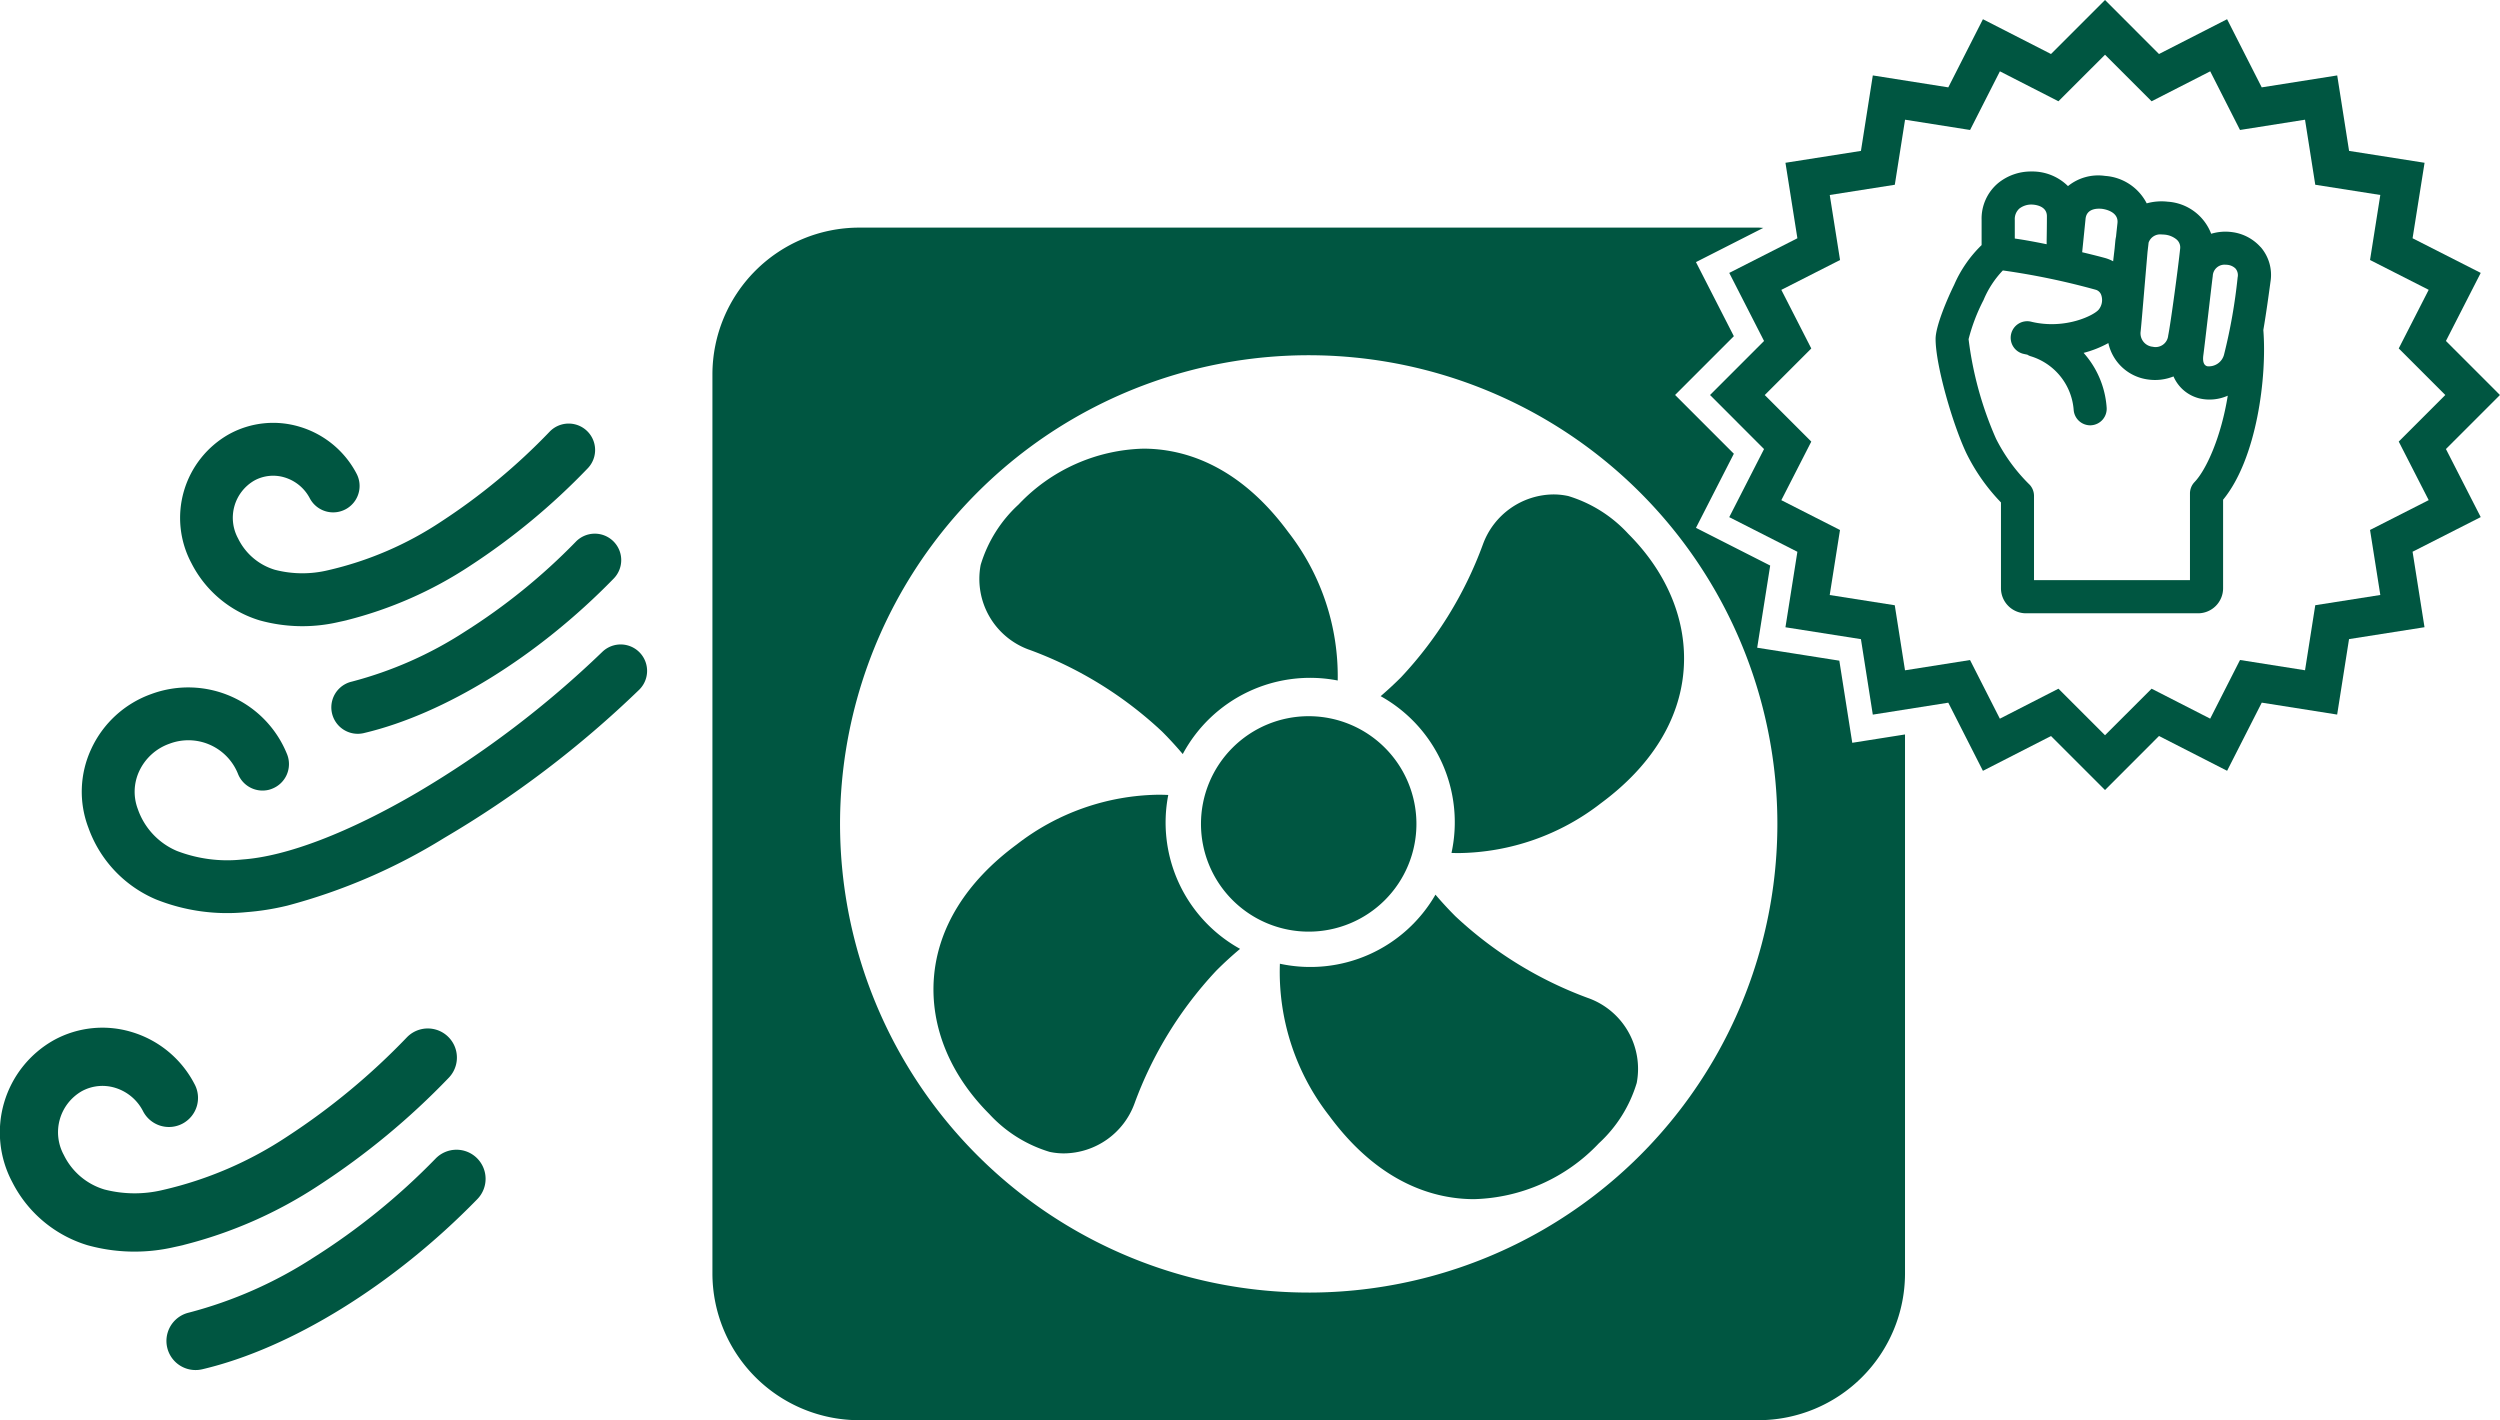 <svg id="グループ_22844" data-name="グループ 22844" xmlns="http://www.w3.org/2000/svg" xmlns:xlink="http://www.w3.org/1999/xlink" width="229.42" height="130.329" viewBox="0 0 229.42 130.329">
  <defs>
    <clipPath id="clip-path">
      <rect id="長方形_9319" data-name="長方形 9319" width="229.42" height="130.329" fill="none"/>
    </clipPath>
  </defs>
  <g id="グループ_22843" data-name="グループ 22843" clip-path="url(#clip-path)">
    <path id="パス_26053" data-name="パス 26053" d="M25.451,78.585a23.522,23.522,0,0,1-3.748.592A17.611,17.611,0,0,1,13.425,78a11.238,11.238,0,0,1-6.186-6.565,9.281,9.281,0,0,1,.247-7.212,9.632,9.632,0,0,1,5.522-5.064,9.771,9.771,0,0,1,12.476,5.566,2.425,2.425,0,0,1-1.405,3.128,2.268,2.268,0,0,1-.31.1,2.425,2.425,0,0,1-2.818-1.5,4.9,4.9,0,0,0-6.284-2.732,4.825,4.825,0,0,0-2.772,2.526,4.47,4.47,0,0,0-.122,3.471,6.465,6.465,0,0,0,3.59,3.841,12.892,12.892,0,0,0,6.006.782c4.059-.282,9.763-2.468,16.063-6.157A91.3,91.3,0,0,0,54.386,55.3a2.425,2.425,0,1,1,3.391,3.468,94.924,94.924,0,0,1-17.895,13.6,53.311,53.311,0,0,1-14.43,6.218m7.059-15.843A2.425,2.425,0,0,1,31.4,58.021a35.618,35.618,0,0,0,10.361-4.572,55.588,55.588,0,0,0,10.193-8.257,2.425,2.425,0,1,1,3.474,3.384C48.483,55.706,39.916,61,32.511,62.742m-1.57-10.356c-.242.057-.485.111-.726.161a14.67,14.67,0,0,1-7.261-.148,10.411,10.411,0,0,1-6.263-5.252,8.816,8.816,0,0,1,3.46-11.839,8.412,8.412,0,0,1,6.5-.669,8.691,8.691,0,0,1,5.2,4.308,2.425,2.425,0,0,1-4.289,2.264,3.871,3.871,0,0,0-2.314-1.928,3.6,3.6,0,0,0-2.782.282,3.949,3.949,0,0,0-1.493,5.317,5.511,5.511,0,0,0,3.384,2.876,10.053,10.053,0,0,0,4.869.04,31.459,31.459,0,0,0,10.407-4.48,56.626,56.626,0,0,0,9.941-8.247,2.425,2.425,0,0,1,3.474,3.385A61.508,61.508,0,0,1,42.25,47.4a36.877,36.877,0,0,1-11.31,4.982" transform="translate(0.876 4.532)" fill="#005641"/>
    <path id="パス_26054" data-name="パス 26054" d="M18.556,114.642a2.67,2.67,0,0,1-1.222-5.2,39.184,39.184,0,0,0,11.407-5.033,61.139,61.139,0,0,0,11.223-9.092,2.67,2.67,0,1,1,3.825,3.726c-7.648,7.851-17.081,13.682-25.233,15.6m-1.73-11.4q-.4.093-.8.177a16.132,16.132,0,0,1-7.995-.163,11.463,11.463,0,0,1-6.9-5.782A9.706,9.706,0,0,1,4.946,84.436a9.266,9.266,0,0,1,7.161-.737,9.569,9.569,0,0,1,5.729,4.743,2.67,2.67,0,1,1-4.721,2.493,4.266,4.266,0,0,0-2.549-2.123,3.958,3.958,0,0,0-3.063.311,4.348,4.348,0,0,0-1.645,5.854,6.072,6.072,0,0,0,3.726,3.166,11.058,11.058,0,0,0,5.36.044A34.627,34.627,0,0,0,26.4,93.254a62.323,62.323,0,0,0,10.944-9.079A2.67,2.67,0,0,1,41.173,87.9a67.678,67.678,0,0,1-11.9,9.853,40.592,40.592,0,0,1-12.452,5.486" transform="translate(0 11.014)" fill="#005641"/>
    <path id="パス_26055" data-name="パス 26055" d="M129.072,40.211a6.353,6.353,0,0,0-1.313-.137,6.961,6.961,0,0,0-6.468,4.575,35.8,35.8,0,0,1-7.512,12.2c-.641.642-1.274,1.221-1.876,1.738a13.241,13.241,0,0,1,6.5,14.387q.343.012.7.012a21.67,21.67,0,0,0,12.995-4.561c4.631-3.414,7.262-7.654,7.609-12.26.334-4.435-1.471-8.866-5.083-12.478a12.343,12.343,0,0,0-5.545-3.478" transform="translate(14.797 5.299)" fill="#005641"/>
    <path id="パス_26056" data-name="パス 26056" d="M83.944,54.811a35.825,35.825,0,0,1,12.2,7.512c.711.71,1.344,1.41,1.9,2.069a13.258,13.258,0,0,1,14.22-6.751,21.534,21.534,0,0,0-4.545-13.63c-4.66-6.321-9.8-7.647-13.291-7.647a16.336,16.336,0,0,0-11.447,5.121A12.355,12.355,0,0,0,79.5,47.03a6.9,6.9,0,0,0,4.439,7.782" transform="translate(10.495 4.808)" fill="#005641"/>
    <path id="パス_26057" data-name="パス 26057" d="M97.207,64.436c-.3-.014-.6-.023-.906-.023a21.67,21.67,0,0,0-12.995,4.561c-4.631,3.414-7.262,7.653-7.609,12.26-.334,4.435,1.471,8.866,5.083,12.478a12.355,12.355,0,0,0,5.545,3.478,6.353,6.353,0,0,0,1.313.137,6.958,6.958,0,0,0,6.468-4.575,35.792,35.792,0,0,1,7.512-12.2c.748-.75,1.485-1.413,2.177-1.993a13.249,13.249,0,0,1-6.59-14.122" transform="translate(10.004 8.517)" fill="#005641"/>
    <path id="パス_26058" data-name="パス 26058" d="M132.046,82.009a35.925,35.925,0,0,1-12.2-7.512c-.679-.679-1.29-1.348-1.83-1.984a13.253,13.253,0,0,1-14.277,6.339,21.444,21.444,0,0,0,4.531,13.957c4.658,6.32,9.8,7.647,13.29,7.647a16.334,16.334,0,0,0,11.447-5.122,12.343,12.343,0,0,0,3.478-5.545,6.9,6.9,0,0,0-4.438-7.781" transform="translate(13.714 9.588)" fill="#005641"/>
    <path id="パス_26059" data-name="パス 26059" d="M100.237,74.923a9.885,9.885,0,1,0,0-13.98,9.884,9.884,0,0,0,0,13.98" transform="translate(12.871 7.676)" fill="#005641"/>
    <path id="パス_26060" data-name="パス 26060" d="M161.156,58.189,153.619,57l1.193-7.54L148,46l3.477-6.8-5.392-5.394,5.392-5.393L148,21.614l6.183-3.142c-.147,0-.292-.023-.442-.023H71.184A13.48,13.48,0,0,0,57.743,31.89v82.56a13.479,13.479,0,0,0,13.441,13.44h82.56a13.478,13.478,0,0,0,13.44-13.44V64.961l-4.841.765Zm-48.693,57.988A43.008,43.008,0,1,1,155.471,73.17a43.008,43.008,0,0,1-43.008,43.008" transform="translate(7.635 2.439)" fill="#005641"/>
    <path id="パス_26061" data-name="パス 26061" d="M174.846,72.5l-4.958-4.956-6.246,3.194-3.179-6.254-6.927,1.095-1.089-6.926-6.927-1.09,1.095-6.927-6.253-3.179,3.193-6.247L138.6,36.249l4.956-4.958-3.193-6.247,6.253-3.179-1.095-6.927,6.927-1.09,1.089-6.926,6.927,1.095,3.179-6.254,6.246,3.194L174.846,0,179.8,4.957l6.248-3.194,3.179,6.254,6.927-1.095,1.089,6.926,6.927,1.09-1.1,6.927,6.254,3.179-3.193,6.247,4.956,4.958-4.956,4.957,3.193,6.247-6.254,3.179,1.095,6.927-6.926,1.09-1.09,6.926L189.23,64.48l-3.18,6.254L179.8,67.541ZM170.572,63.2l4.274,4.272L179.12,63.2l5.377,2.749,2.737-5.383,5.967.943.939-5.97,5.97-.939-.943-5.967,5.383-2.737L201.8,40.522l4.273-4.273L201.8,31.975l2.749-5.378-5.383-2.737.943-5.967-5.969-.939-.94-5.97-5.967.943L184.5,6.545,179.12,9.294l-4.274-4.272-4.274,4.272L165.2,6.545l-2.737,5.383-5.967-.943-.94,5.97-5.97.939.944,5.967L145.142,26.6l2.749,5.378-4.272,4.274,4.272,4.273L145.142,45.9l5.384,2.737-.944,5.967,5.97.939.94,5.97,5.967-.943,2.737,5.383Z" transform="translate(18.327 0)" fill="#005641"/>
    <path id="パス_26062" data-name="パス 26062" d="M186.705,20.838a4.219,4.219,0,0,0-2.643-1.379,4.52,4.52,0,0,0-1.891.156,4.58,4.58,0,0,0-3.984-2.943,5.03,5.03,0,0,0-1.932.152,4.642,4.642,0,0,0-3.816-2.519,4.4,4.4,0,0,0-3.408.935,4.647,4.647,0,0,0-3.346-1.341,4.768,4.768,0,0,0-3.081,1.08,4.252,4.252,0,0,0-1.5,3.375v2.3a11.389,11.389,0,0,0-2.523,3.655c-.59,1.191-1.7,3.762-1.7,4.958,0,2.387,1.538,7.733,2.8,10.433a17.718,17.718,0,0,0,3.2,4.569v7.874a2.3,2.3,0,0,0,2.3,2.3h15.784a2.3,2.3,0,0,0,2.3-2.3V44.021c3.107-3.786,4.032-11.293,3.693-15.574.268-1.566.5-3.272.657-4.437a3.9,3.9,0,0,0-.9-3.171m-22.566-.785v-1.7a1.3,1.3,0,0,1,.423-1.055,1.789,1.789,0,0,1,1.124-.365c.057,0,1.4.012,1.4,1.068,0,.845-.011,1.527-.023,2.242l0,.332c-.969-.2-2.045-.4-2.921-.523M165.5,42.633a15.994,15.994,0,0,1-3.077-4.218,32.327,32.327,0,0,1-2.514-9.129A16.837,16.837,0,0,1,161.28,25.7a8.85,8.85,0,0,1,1.773-2.72,66.531,66.531,0,0,1,8.553,1.78.761.761,0,0,1,.489.514,1.4,1.4,0,0,1-.23,1.281c-.383.516-3.055,1.882-6.185,1.136a1.517,1.517,0,1,0-.7,2.951c.1.023.19.042.32.067a1.3,1.3,0,0,0,.264.131,5.592,5.592,0,0,1,3.991,4.964,1.527,1.527,0,0,0,1.51,1.389c.022,0,.109,0,.129-.007a1.518,1.518,0,0,0,1.384-1.641,8.4,8.4,0,0,0-2.113-5,9.766,9.766,0,0,0,2.271-.9,4.29,4.29,0,0,0,3.6,3.336,4.535,4.535,0,0,0,2.378-.275,3.509,3.509,0,0,0,2.349,2.01,4.114,4.114,0,0,0,2.63-.243c-.593,3.709-1.937,6.765-3.048,7.927a1.511,1.511,0,0,0-.42,1.048V51.4H165.913V43.67a1.512,1.512,0,0,0-.41-1.037m12.722-13.659a1.163,1.163,0,0,1-1.414,1.01,1.237,1.237,0,0,1-1.114-1.395c.059-.545.212-2.357.368-4.205l.264-3.083.1-.873a1.122,1.122,0,0,1,1.215-.747c.1,0,.181.007.239.011h0a2.016,2.016,0,0,1,1.1.436.953.953,0,0,1,.339.868c-.159,1.562-.879,6.947-1.1,7.978m-4.78-9.109a3.855,3.855,0,0,0-.069.435l-.062.666c-.045.386-.091.769-.135,1.174a3.61,3.61,0,0,0-.788-.314c-.572-.154-1.281-.333-2.055-.517l.311-3.071c.1-.951,1.074-.953,1.487-.914.068.006,1.557.173,1.442,1.3-.05.48-.1.9-.131,1.238M183.354,30.7a1.44,1.44,0,0,1-1.536,1.074c-.324-.083-.446-.427-.365-1.022.071-.529.254-2.091.436-3.65l.043-.368c.163-1.395.318-2.729.385-3.245a1.077,1.077,0,0,1,1.172-1.034,1.307,1.307,0,0,1,.181.011,1.234,1.234,0,0,1,.722.327.936.936,0,0,1,.208.821,50.094,50.094,0,0,1-1.247,7.085" transform="translate(20.744 1.838)" fill="#005641"/>
  </g>
</svg>
